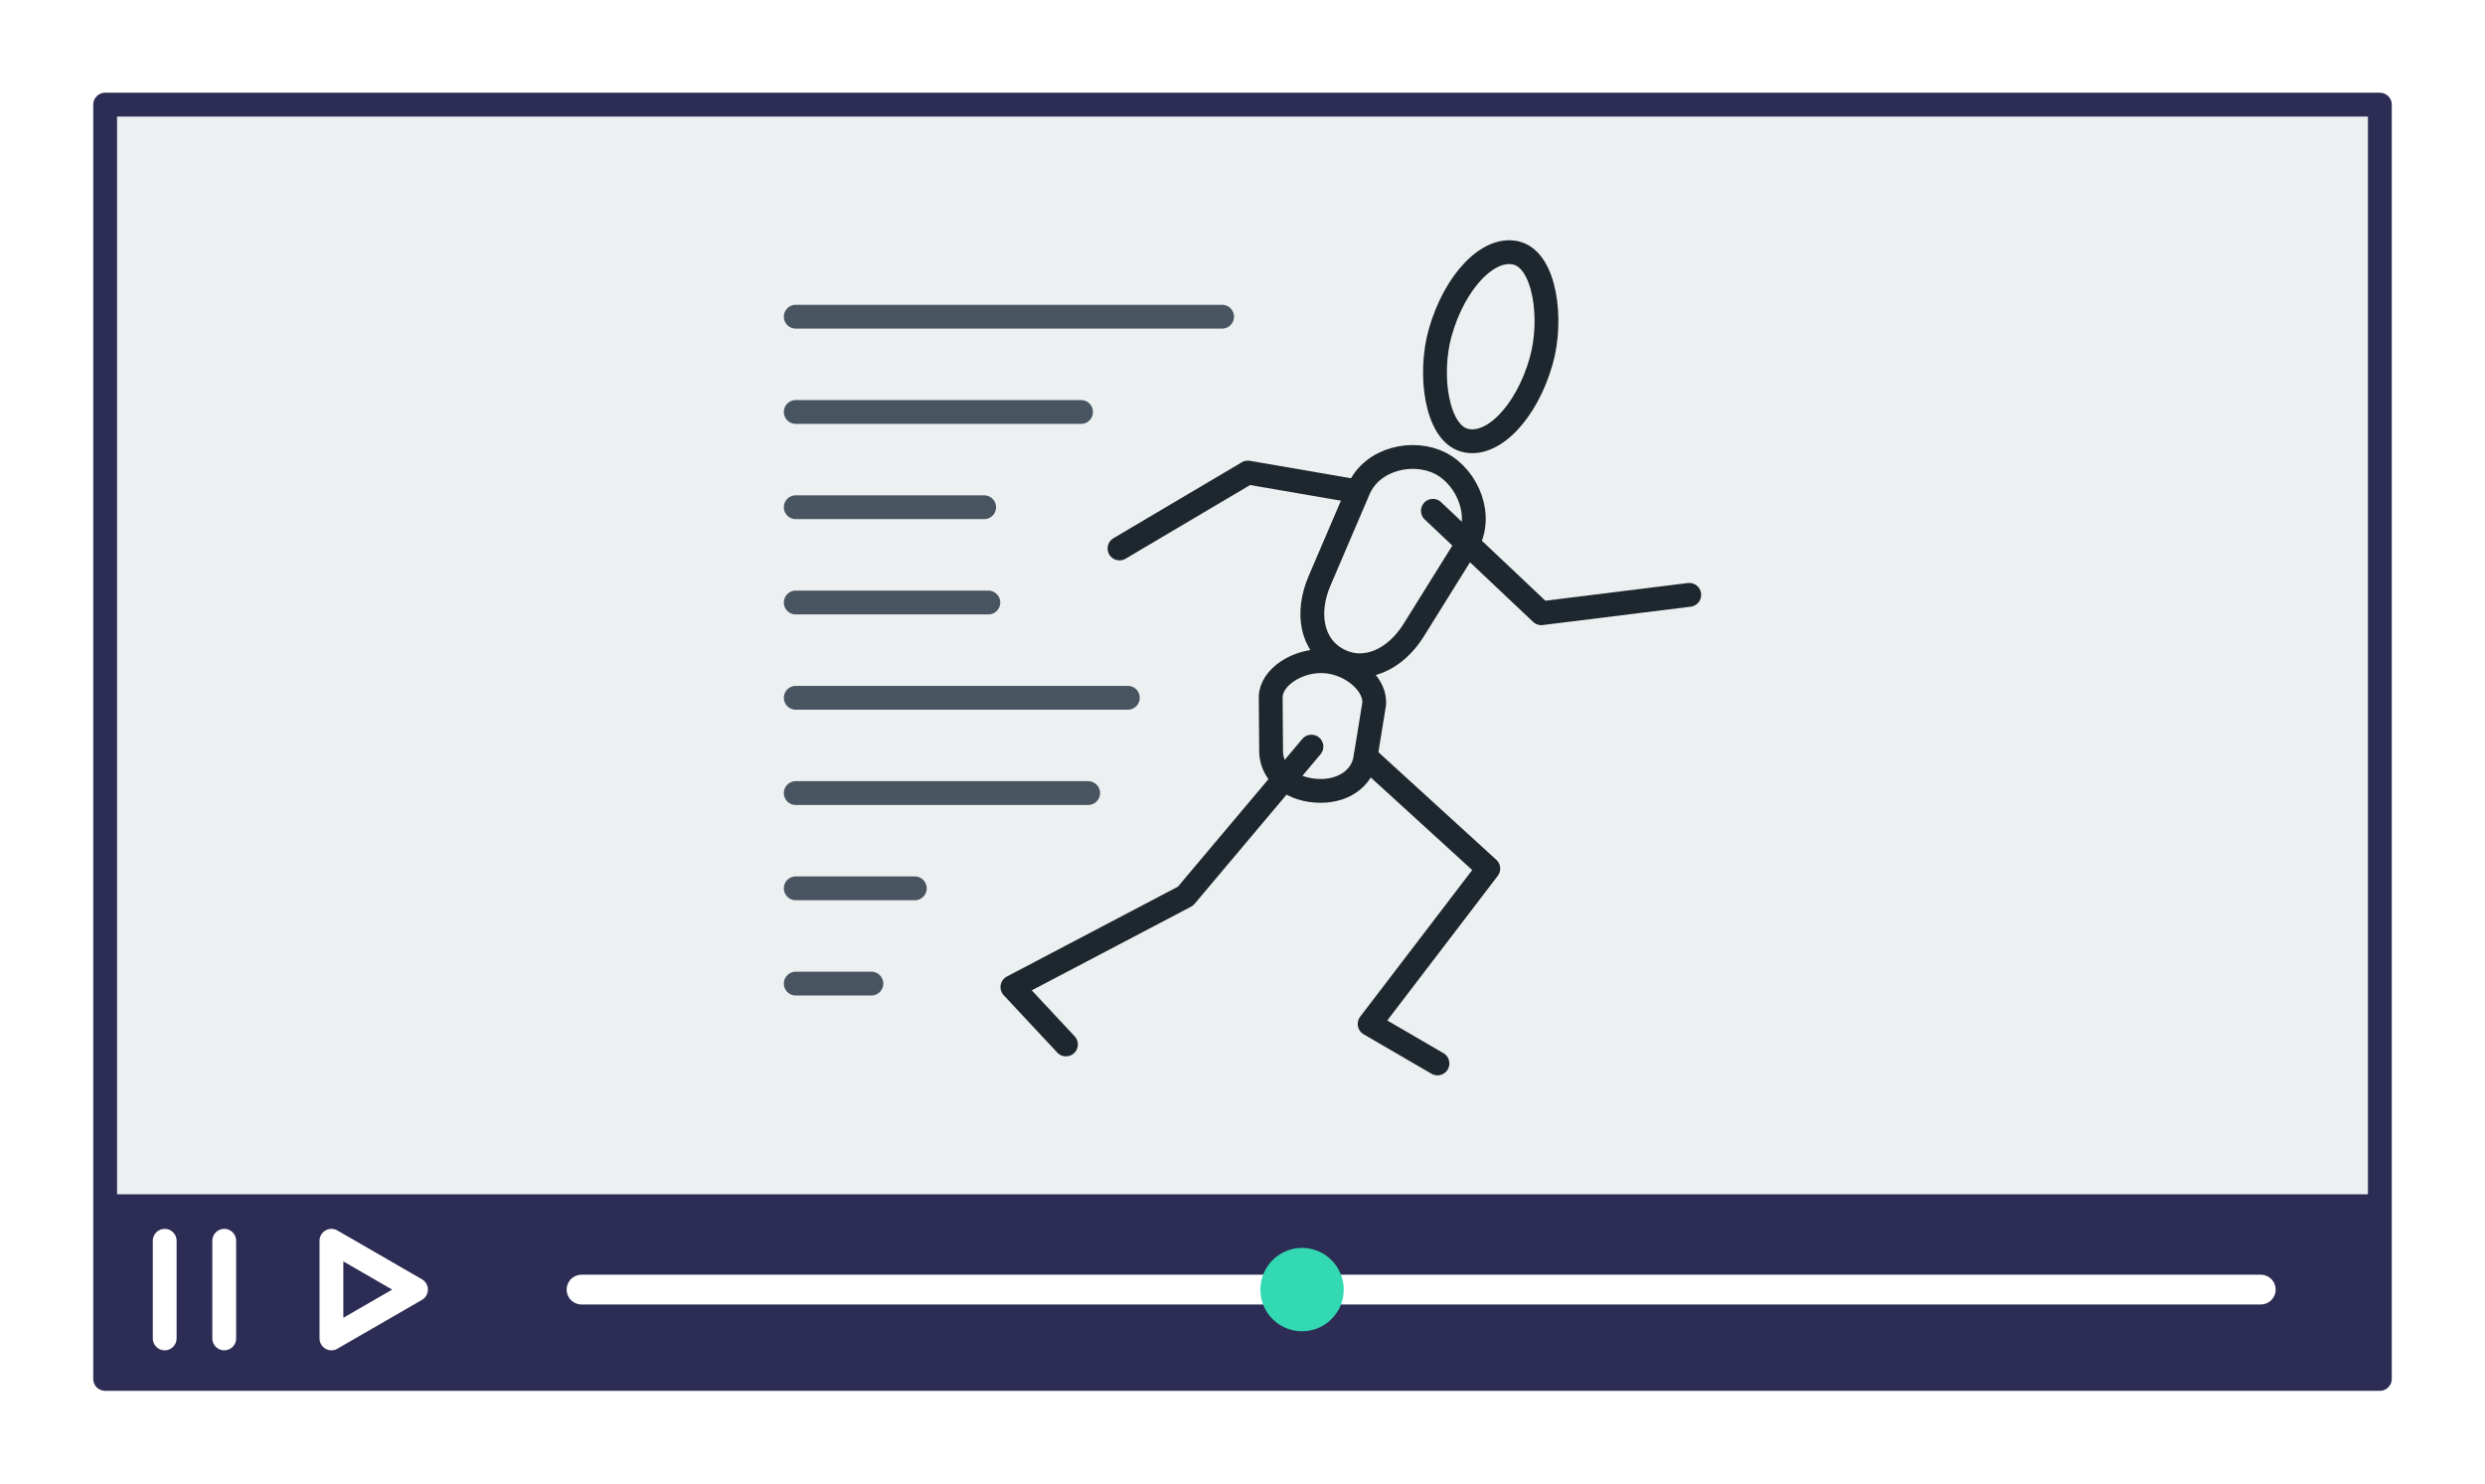 <svg xml:space="preserve" height="320" width="536" xmlns="http://www.w3.org/2000/svg"><defs><filter id="a" x="-.033" y="-.034" width="1.066" height="1.061"><feFlood flood-color="#fff" result="base"/><feMorphology result="bigger" in="SourceGraphic" operator="dilate" radius="4"/><feComposite result="drop" in="base" in2="bigger" operator="in"/><feBlend in="SourceGraphic" in2="drop"/></filter></defs><g transform="translate(-1835.888 -145.98)" filter="url(#a)"><path fill="#ecf0f1" stroke="#2c2c54" stroke-width="5.138" stroke-linecap="round" stroke-linejoin="round" d="M1858.568 168.549h490.64V443.41h-490.64z"/><path d="M2007.525 358.143h16.314m-16.314-20.55h25.684m-25.684-20.55h63.073m-63.073-20.551h71.626m-71.626-20.55h41.544m-41.544-20.551h40.636m-40.636-20.55h61.54m-61.54-20.55h91.964" fill="none" stroke="#485460" stroke-width="5.138" stroke-linecap="round"/><rect width="22.628" height="41.894" x="2124.87" y="-395.051" ry="46.238" rx="46.238" transform="rotate(15.776)" paint-order="markers fill stroke" fill="none" stroke="#1e272e" stroke-width="5.138" stroke-linejoin="round"/><path d="M2146.644 245.952c5.896 3.076 9.371 11.548 5.512 17.743l-11.353 18.224c-3.86 6.195-10.361 9.462-16.257 6.385-5.896-3.076-6.936-10.277-4.062-16.987l8.453-19.736c2.874-6.71 11.81-8.705 17.706-5.63zm-24.873 42.675c5.895.454 11.157 5.251 10.469 9.487l-1.868 11.498c-.688 4.236-4.856 7.37-10.752 6.916-5.895-.454-9.534-4.19-9.565-8.481l-.083-11.649c-.03-4.291 5.904-8.225 11.8-7.771z" paint-order="markers fill stroke" fill="none" stroke="#1e272e" stroke-width="5.138" stroke-linejoin="round"/><path d="m2144.956 256.162 23.376 22.091 31.919-3.961m-72.573-22.478-22.637-3.905-27.683 16.375m41.396 42.74-27.164 32.258-37.335 19.61 11.555 12.372m64.636-62.073 26.46 24.147-25.6 33.513 14.634 8.513" stroke-linecap="round" fill="none" stroke="#1e272e" stroke-width="5.138" stroke-linejoin="round"/><path fill="#2c2c54" stroke="#2c2c54" stroke-width="2.569" stroke-linecap="round" stroke-linejoin="round" paint-order="markers fill stroke" d="M1858.568 404.878h490.64v38.532h-490.64z"/><path d="M1884.256 413.615v21.06m-12.844-21.06v21.06" fill="none" stroke="#fff" stroke-width="5.138" stroke-linecap="round"/><path d="M1907.375 413.615v21.06l18.238-10.53z" fill="none" stroke="#fff" stroke-width="5.138" stroke-linecap="round" stroke-linejoin="round"/><path d="M1961.32 424.144h362.2" fill="none" stroke="#fff" stroke-width="6.422" stroke-linecap="round"/><circle cx="2116.732" cy="424.145" r="8.991" fill="#33d9b2" paint-order="markers fill stroke"/></g></svg>